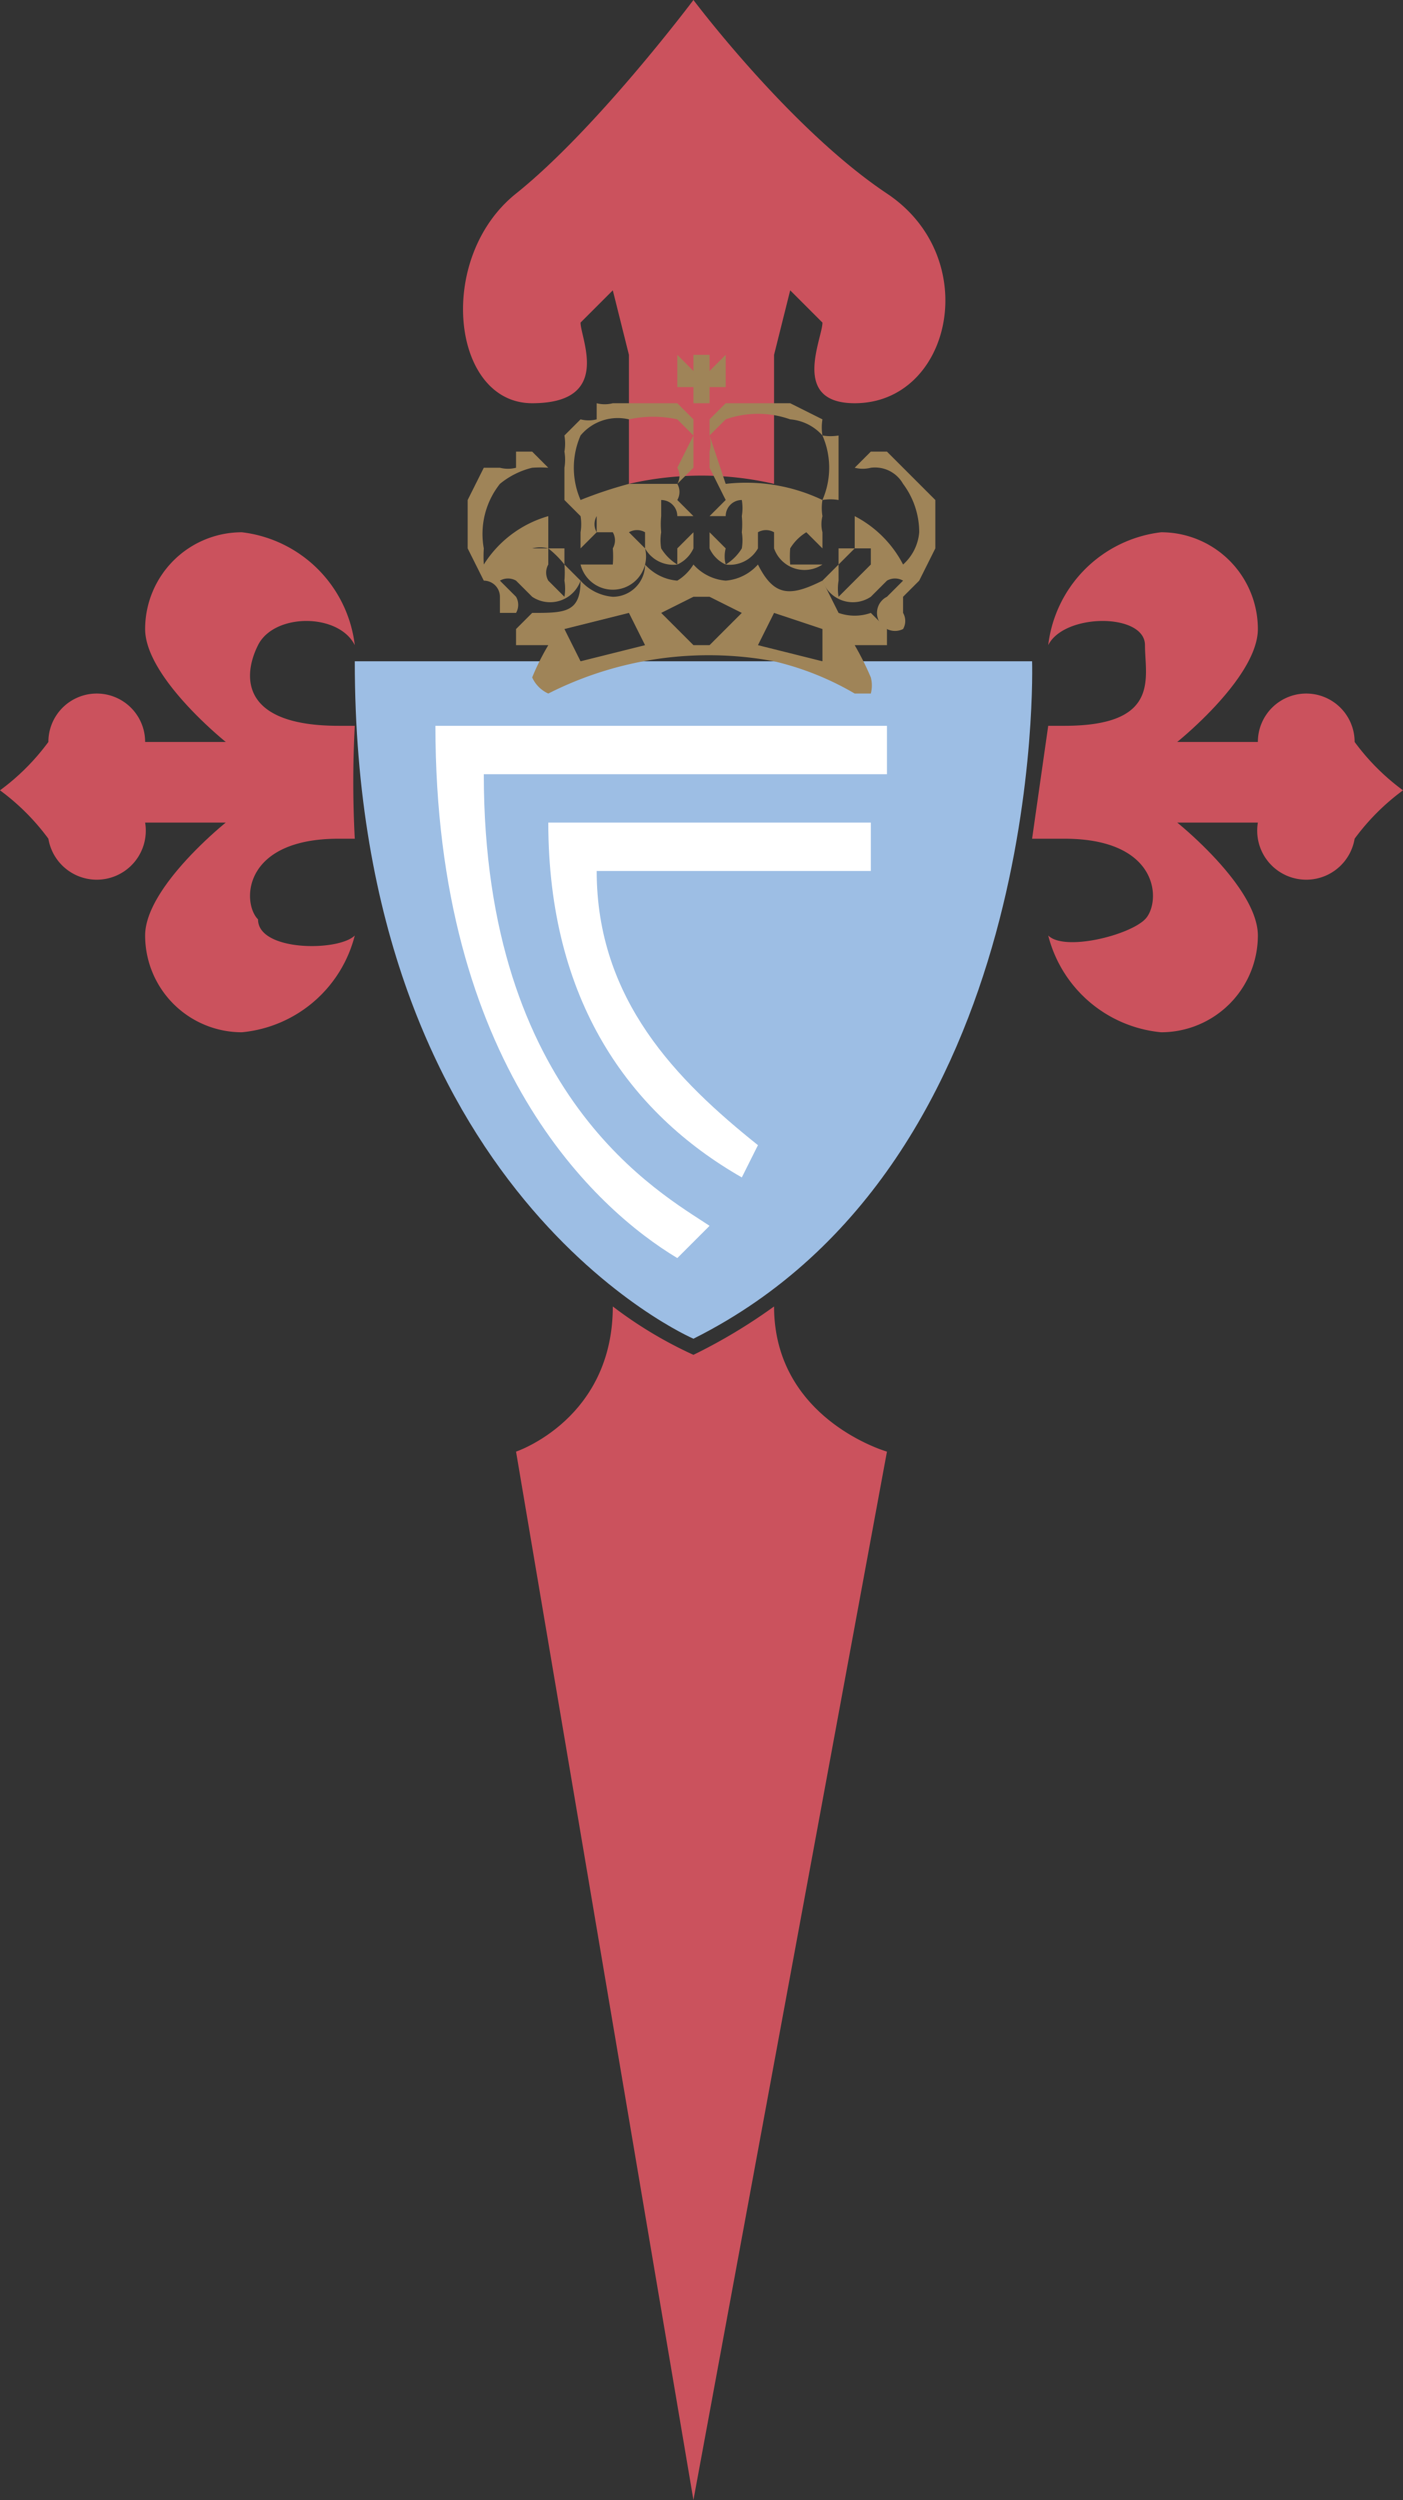 <svg viewBox="0 0 87 155" xmlns="http://www.w3.org/2000/svg"><rect x="0" y="0" width="87" height="155" fill="#333333" stroke="none"/><g fill="#cb525d"><path d="M16 57c-1-1-1-5 5-5h1a66 66 0 0 1 0-7h-1c-6 0-6-3-5-5s5-2 6 0a8 8 0 0 0-7-7 6 6 0 0 0-6 6c0 3 5 7 5 7H9a3 3 0 0 0-6 0 14 14 0 0 1-3 3 14 14 0 0 1 3 3 3 3 0 0 0 6-1h5s-5 4-5 7a6 6 0 0 0 6 6 8 8 0 0 0 7-6c-1 1-6 1-6-1zM84 46a3 3 0 0 0-6 0h-5s5-4 5-7a6 6 0 0 0-6-6 8 8 0 0 0-7 7c1-2 6-2 6 0s1 5-5 5h-1l-1 7h2c6 0 6 4 5 5s-5 2-6 1a8 8 0 0 0 7 6 6 6 0 0 0 6-6c0-3-5-7-5-7h5a3 3 0 0 0 6 1 14 14 0 0 1 3-3 14 14 0 0 1-3-3zM48 81a34 34 0 0 1-5 3 26 26 0 0 1-5-3c0 7-6 9-6 9l11 65 12-65s-7-2-7-9zM55 12C49 8 43 0 43 0s-6 8-11 12-4 13 1 13 3-4 3-5l2-2 1 4v8a20 20 0 0 1 9 0v-8l1-4 2 2c0 1-2 5 2 5 6 0 8-9 2-13z"/></g><path d="M43 83s-21-9-21-42h42s1 31-21 42z" fill="#9dbee4"/><path d="M54 51H34c0 11 5 18 12 22l1-2c-5-4-10-9-10-17h17v-3z" fill="#fff"/><path d="M27 45c0 21 10 30 15 33l2-2c-3-2-14-8-14-28h25v-3z" fill="#fff"/><g fill="#9f8458"><path d="M47 35c1 2 2 2 4 1l1 2a3 3 0 0 0 2 0l1 1v1h-2a18 18 0 0 1 1 2 2 2 0 0 1 0 1h-1a18 18 0 0 0-5-2 22 22 0 0 0-14 2 2 2 0 0 1-1-1 15 15 0 0 1 1-2h-2v-1l1-1c2 0 3 0 3-2a3 3 0 0 0 2 1 2 2 0 0 0 2-2 3 3 0 0 0 2 1 3 3 0 0 0 1-1 3 3 0 0 0 2 1 3 3 0 0 0 2-1zm-11 6l4-1-1-2-4 1zm15-2l-3-1-1 2 4 1zm-10-1l2 2h1l2-2-2-1h-1l-2 1z"/><path d="M36 34v-1a3 3 0 0 0 0-1l-1-1v-2a3 3 0 0 0 0-1 3 3 0 0 0 0-1l1-1a2 2 0 0 0 1 0v-1a2 2 0 0 0 1 0h4l1 1v2 1l-1 1a1 1 0 0 1 0 1l1 1h-1a1 1 0 0 0-1-1v1a5 5 0 0 0 0 1 3 3 0 0 0 0 1 3 3 0 0 0 1 1v-1l1-1v1a2 2 0 0 1-1 1 2 2 0 0 1-2-1v-1a1 1 0 0 0-1 0l1 1a2 2 0 0 1-4 1h2a6 6 0 0 0 0-1 1 1 0 0 0 0-1h-1v-1a1 1 0 0 0 0 1l-1 1zm0-3a26 26 0 0 1 3-1h3a1 1 0 0 0 0-1l1-2-1-1a7 7 0 0 0-3 0 3 3 0 0 0-3 1 5 5 0 0 0 0 4zM51 32a2 2 0 0 0 0 1v1l-1-1a3 3 0 0 0-1 1 6 6 0 0 0 0 1h2a2 2 0 0 1-3-1v-1a1 1 0 0 0-1 0v1a2 2 0 0 1-2 1 2 2 0 0 1-1-1v-1l1 1a2 2 0 0 0 0 1 3 3 0 0 0 1-1 3 3 0 0 0 0-1 5 5 0 0 0 0-1 3 3 0 0 0 0-1 1 1 0 0 0-1 1h-1l1-1-1-2v-1a2 2 0 0 0 0-1v-1l1-1h4l2 1a3 3 0 0 0 0 1 3 3 0 0 0 1 0v4a3 3 0 0 0-1 0 3 3 0 0 0 0 1zm0-1a5 5 0 0 0 0-4 3 3 0 0 0-2-1 6 6 0 0 0-4 0l-1 1 1 3a11 11 0 0 1 6 1zM52 35v-1h1v-2a7 7 0 0 1 3 3 3 3 0 0 0 1-2 5 5 0 0 0-1-3 2 2 0 0 0-2-1 2 2 0 0 1-1 0l1-1h1l1 1 1 1 1 1v1 2l-1 2-1 1v1a1 1 0 0 1 0 1 1 1 0 0 1-1-2l1-1a1 1 0 0 0-1 0l-1 1a2 2 0 0 1-3-1l1-1v1a3 3 0 0 0 0 1l1-1 1-1v-1h-1l-1 1zM35 35l1 1a2 2 0 0 1-3 1l-1-1a1 1 0 0 0-1 0l1 1a1 1 0 0 1 0 1h-1v-1a1 1 0 0 0-1-1l-1-2v-2-1l1-2h1a2 2 0 0 0 1 0v-1h1l1 1a7 7 0 0 0-1 0 5 5 0 0 0-2 1 5 5 0 0 0-1 4 8 8 0 0 0 0 1 7 7 0 0 1 4-3v2h1v1a6 6 0 0 0-1-1 2 2 0 0 0-1 0h1v1a1 1 0 0 0 0 1l1 1a3 3 0 0 0 0-1 6 6 0 0 0 0-1zM44 22v1l1-1v2h-1v1h-1v-1h-1v-2l1 1v-1z"/></g></svg>